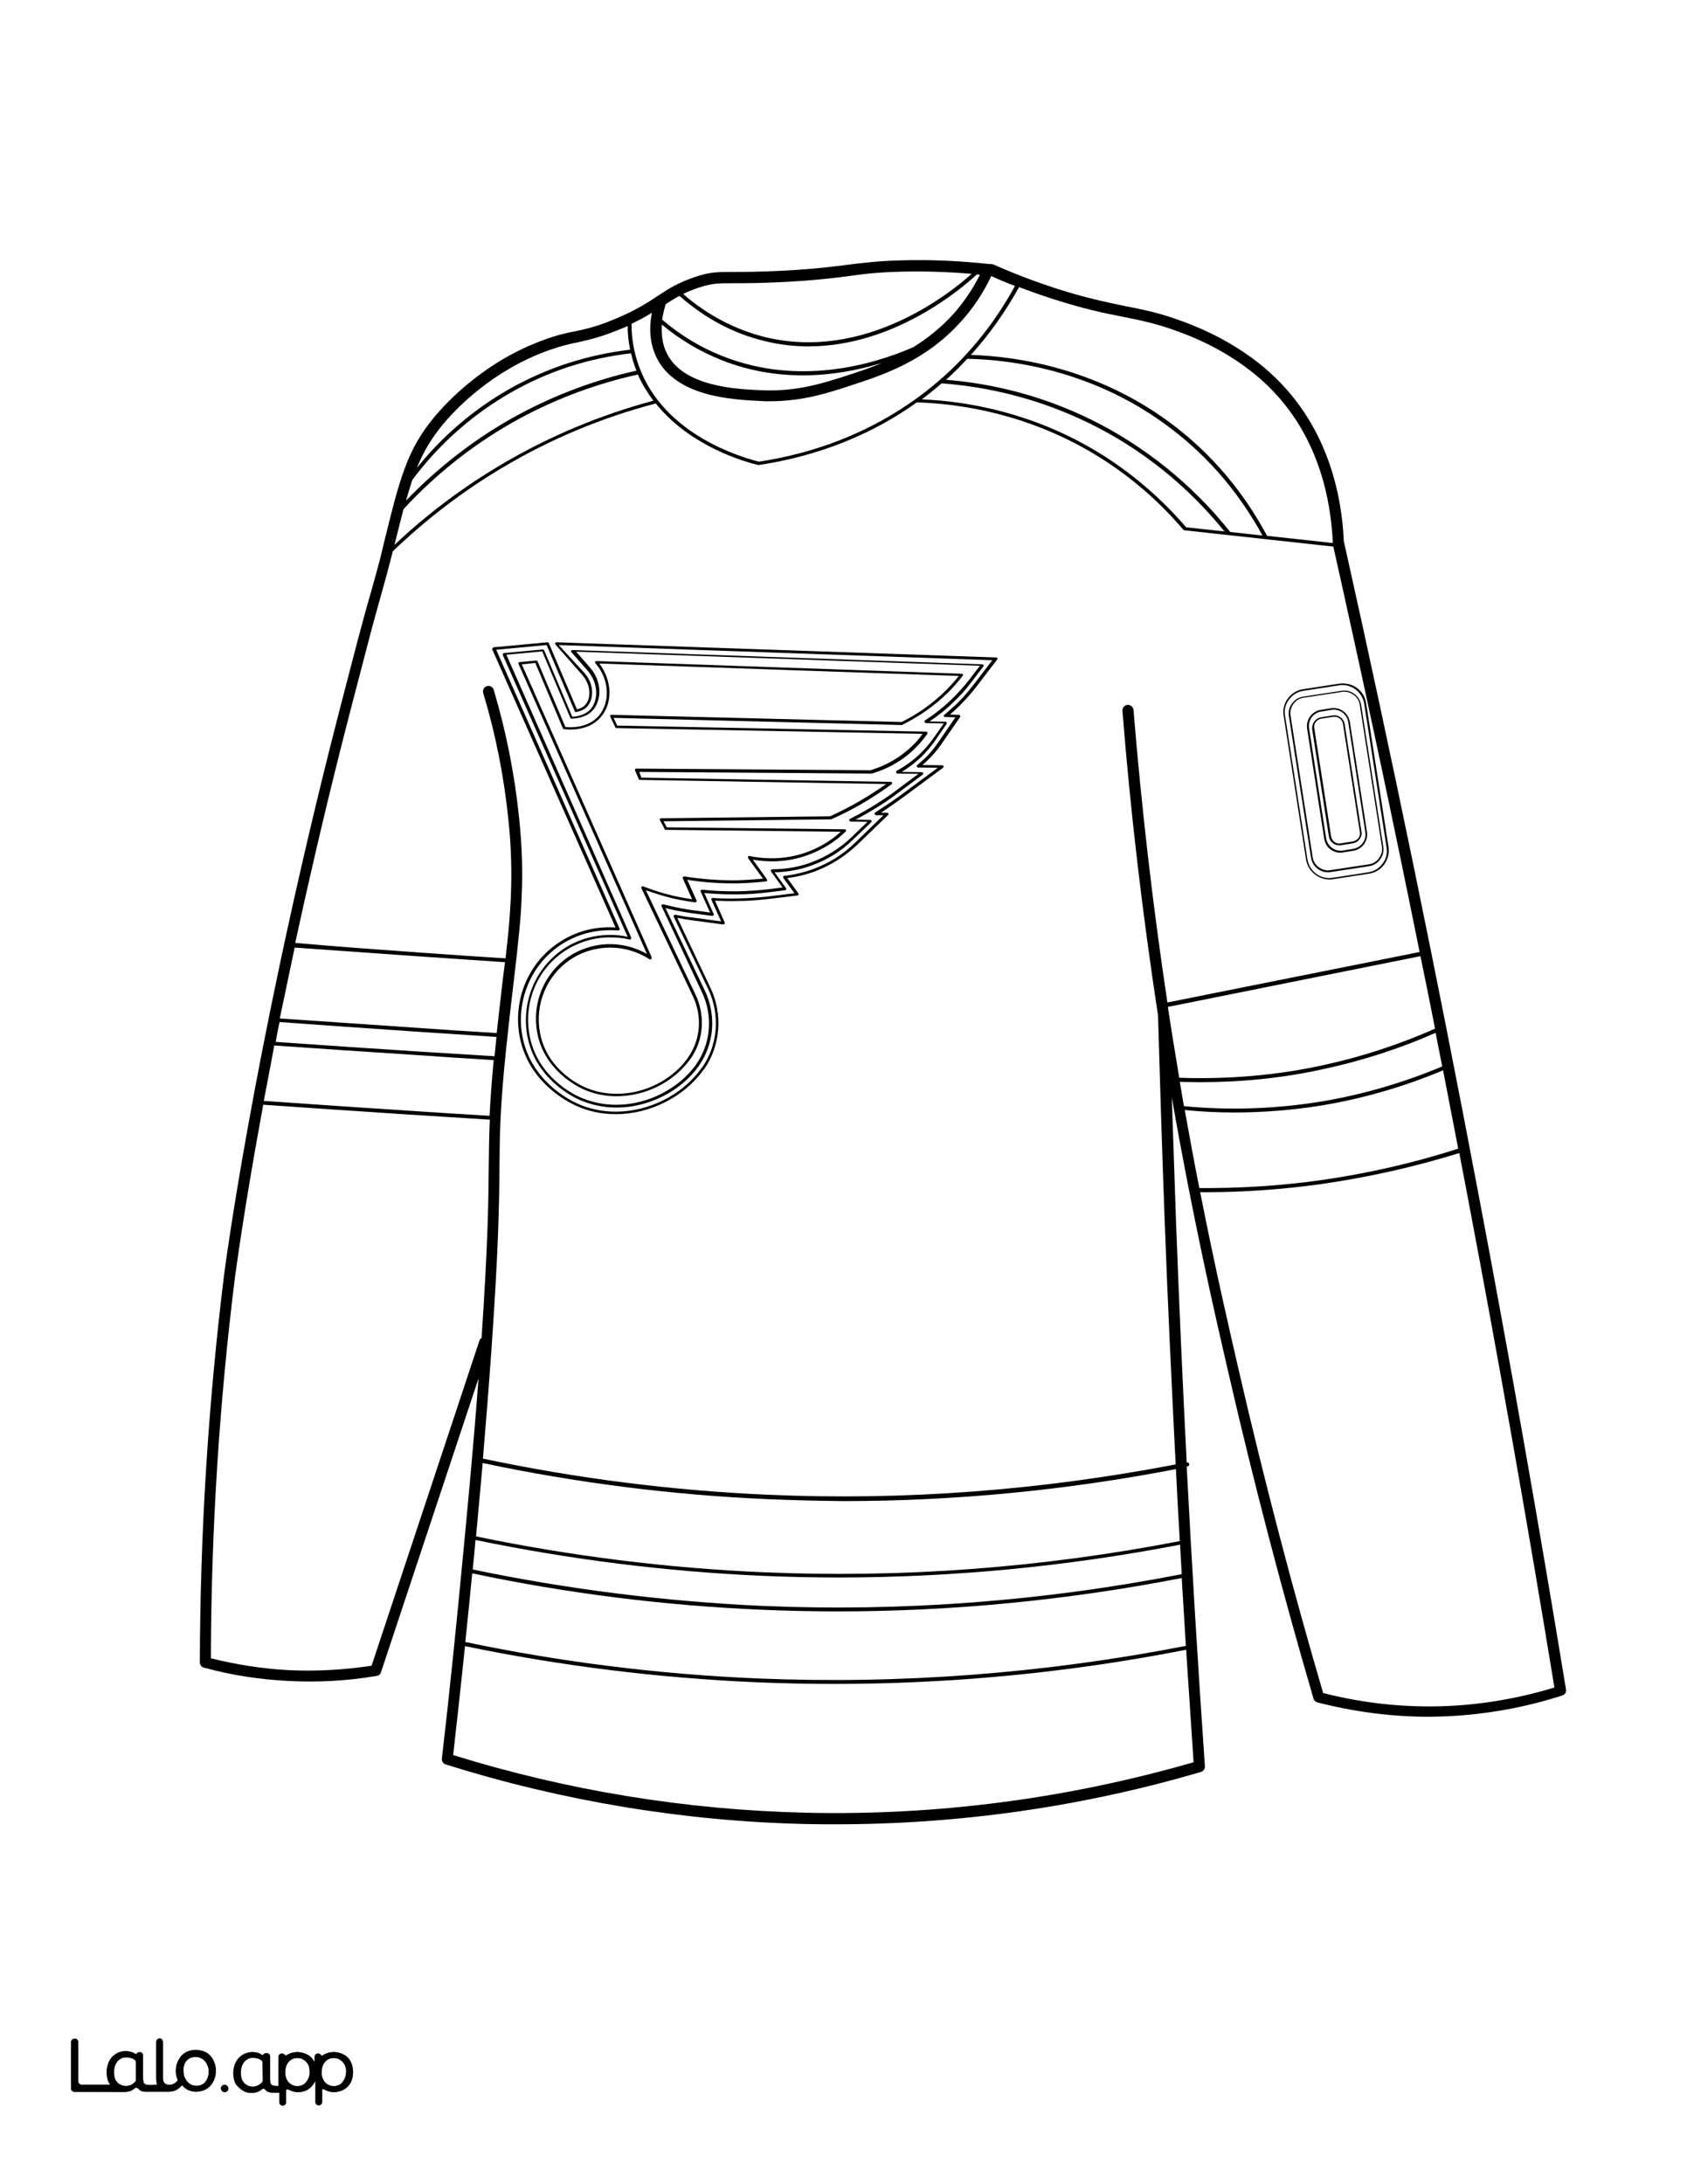 <?xml version="1.0" encoding="utf-8"?>
<!-- Generator: Adobe Illustrator 26.1.0, SVG Export Plug-In . SVG Version: 6.00 Build 0)  -->
<svg version="1.1" id="Layer_3" xmlns="http://www.w3.org/2000/svg" xmlns:xlink="http://www.w3.org/1999/xlink" x="0px" y="0px"
	 viewBox="0 0 612 792" style="enable-background:new 0 0 612 792;" xml:space="preserve">
<rect x="0" y="0" width="612" height="792" fill="#808080" stroke="none"/>
<style type="text/css">
	.st0{fill:#FFFFFF;}
	.st1{fill:#010101;}
	.st2{fill:none;}
</style>
<g id="black">
	<rect x="12" y="56.4" width="587" height="709.8"/>
</g>
<g id="colour">
	<path class="st0" d="M111.3,747.9c-0.4-0.5-0.8-0.9-1.4-1.2c-0.2-0.1-0.4-0.2-0.6-0.3c-0.4-0.1-0.7-0.2-1.1-0.2
		c-0.8,0-1.5,0.1-2.1,0.3c-0.5,0.2-0.9,0.5-1.3,0.9c-0.8,0.9-1.3,2.1-1.4,3.6c0,0.7,0,1.4,0.2,2s0.5,1.2,0.8,1.7
		c0.4,0.5,0.8,0.9,1.4,1.2c0.5,0.3,1.2,0.5,1.8,0.5c0.6,0.1,1.3-0.1,1.9-0.3s1-0.5,1.4-1s0.8-1,1-1.6c0.3-0.7,0.4-1.4,0.4-2.1
		c0-0.7-0.1-1.3-0.2-2C112,749,111.7,748.4,111.3,747.9z"/>
	<path class="st0" d="M94.8,747c-0.4-0.2-0.7-0.4-1.1-0.5c-0.6-0.2-1.3-0.3-1.9-0.3s-1.3,0.1-1.8,0.4c-0.6,0.3-1,0.6-1.4,1.1
		s-0.7,1.1-0.9,1.7c-0.2,0.7-0.3,1.4-0.3,2.2c0,0.7,0.1,1.5,0.3,2.2c0.2,0.6,0.5,1,0.9,1.5s0.9,0.7,1.4,1c0.6,0.3,1.3,0.4,1.9,0.4
		c0.7,0,1.3-0.2,2-0.5c0.5-0.3,0.9-0.6,1.3-1c0.2-0.2,0.3-0.5,0.3-0.8v-6.3C95.4,747.6,95.2,747.2,94.8,747z"/>
	<path class="st0" d="M95.7,399.2c17.2,1.2,34.7,2.4,51.8,3.5c10.1,0.7,20.1,1.3,30.1,1.9c0.3-5.5,0.7-11.9,1.5-20.2
		c-9.7-0.6-19.3-1.2-29-1.9c-16.8-1.1-33.8-2.2-50.6-3.4C98.2,386.2,96.9,392.9,95.7,399.2L95.7,399.2z"/>
	<path class="st0" d="M179.4,383c0.1-1,0.2-1.9,0.3-2.9c0.1-1.4,0.3-2.8,0.4-4.1c-10.1-0.7-20.1-1.3-30.2-2
		c-16.1-1.1-32.4-2.2-48.5-3.4c-0.5,2.5-1,4.9-1.4,7.2c16.8,1.2,33.7,2.3,50.4,3.4C160,381.8,169.7,382.4,179.4,383z"/>
	<path class="st0" d="M124.5,747.9c-0.4-0.5-0.8-0.9-1.4-1.2c-0.2-0.1-0.4-0.2-0.6-0.3c-0.4-0.1-0.7-0.2-1.1-0.2
		c-0.8,0-1.5,0.1-2.1,0.3c-0.5,0.2-0.9,0.5-1.3,0.9c-0.8,0.9-1.3,2.1-1.4,3.6c0,0.7,0,1.4,0.2,2s0.5,1.2,0.8,1.7
		c0.4,0.5,0.8,0.9,1.4,1.2c0.5,0.3,1.2,0.5,1.8,0.5c0.6,0.1,1.3-0.1,1.9-0.3s1-0.5,1.4-1s0.8-1,1-1.6c0.3-0.7,0.4-1.4,0.4-2.1
		c0.1-0.7,0-1.3-0.2-2C125.2,749,124.9,748.4,124.5,747.9z"/>
	<path class="st0" d="M149.9,372.6c10.1,0.7,20.2,1.4,30.3,2c0.7-6.5,1.4-12.4,2-17.7c0.3-2.8,0.7-5.5,1-8c-9.8-0.7-19.7-1.3-29.6-2
		c-15.5-1.1-31.2-2.2-46.7-3.3c-1.9,9-3.7,17.6-5.4,25.7C117.6,370.4,133.9,371.5,149.9,372.6z"/>
	<path class="st0" d="M474.3,311.6c0.7,4.4,4.8,7.4,9.1,6.7l13-2c2.1-0.3,4-1.5,5.2-3.2c1.3-1.7,1.8-3.8,1.4-5.9l-8.1-52
		c-0.6-3.9-4-6.8-7.9-6.8c-0.4,0-0.8,0-1.2,0.1l-13,2c-2.1,0.3-4,1.5-5.2,3.2c-1.3,1.7-1.8,3.8-1.4,5.9L474.3,311.6z M468.7,255.1
		c1-1.4,2.4-2.2,4.1-2.5l13.8-2.1c1.7-0.3,3.3,0.1,4.7,1.1c1.4,1,2.2,2.4,2.5,4.1l8,51.2c0.3,1.7-0.1,3.3-1.1,4.7
		c-1,1.4-2.4,2.2-4.1,2.5l-13.8,2.1c-0.3,0.1-0.7,0.1-1,0.1c-1.3,0-2.6-0.4-3.7-1.2c-1.4-1-2.2-2.4-2.5-4.1l-8-51.2
		C467.3,258.1,467.7,256.4,468.7,255.1z"/>
	<path class="st0" d="M228.9,340.5c-0.1,0.1-0.3,0.2-0.5,0.2c-2.3-0.6-4.7-0.8-7.1-0.8c-6,0-11.8,1.8-16.8,5.2
		c-9.7,6.6-14.6,18.5-12.4,30.3c2.7,14.8,15.8,21.4,18.4,22.5c4.1,1.8,8.5,2.7,13.1,2.7c11.3,0,22.7-5.8,29-14.7l0.1-0.2
		c5.2-7.5,6-17.5,1.9-26L240,328.6c-0.1-0.2-0.1-0.4,0.1-0.5c0.1-0.2,0.3-0.2,0.5-0.2c0.8,0.2,1.6,0.4,2.5,0.6
		c2.8,0.7,5.7,1.2,8.6,1.6l5.9,0.8l-3.4-7.6c-0.1-0.2-0.1-0.4,0.1-0.5c0.1-0.1,0.3-0.2,0.5-0.2c3.6,0.4,7.3,0.6,10.9,0.6
		c0.7,0,1.4,0,2.1,0c3.5-0.1,7-0.3,10.5-0.7l5.6-0.7l-4.2-5.8c-0.1-0.2-0.1-0.4,0-0.5c0.1-0.2,0.3-0.3,0.4-0.3h0.1
		c4.8,0,9.6-0.8,14.1-2.5c5.4-2,10.3-5,14.6-9.1l5.8-5.6l-6.1-0.1c-0.2,0-0.4-0.2-0.5-0.4c-0.1-0.2,0.1-0.5,0.3-0.6
		c3.6-1.8,7.1-3.8,10.5-6c2.2-1.4,4.4-2.9,6.5-4.5l7.8-5.8l-7.6-0.1c-0.2,0-0.4-0.2-0.5-0.4c-0.1-0.2,0-0.5,0.2-0.6
		c3.3-1.8,6.3-4,8.9-6.6c1.7-1.7,3.3-3.6,4.7-5.6l3.5-5l-6.5-0.1c-0.2,0-0.4-0.2-0.5-0.4c-0.1-0.2,0-0.4,0.2-0.6
		c3.7-2.4,7.1-5.1,10.1-8.1c2.1-2.1,4.1-4.3,5.9-6.6l3.9-5.1L209,236.3l5,5.7c4.6,5.3,4.2,12,1.1,15.5c-2.3,2.6-5.8,3-7.7,3.1
		c-0.2,0-0.4-0.1-0.5-0.3l-10.2-24.1l-13,1.2L229,340C229.1,340.1,229,340.3,228.9,340.5z M188.1,240.3c0.1-0.1,0.2-0.2,0.4-0.2
		l6-0.6c0.2,0,0.4,0.1,0.5,0.3l10.1,23.8c1.6,0.2,7.9,0.6,12-3.9c4.4-5,4-13.4-1.1-19.2c-0.1-0.2-0.2-0.4-0.1-0.5
		c0.1-0.2,0.3-0.3,0.5-0.3l132.5,4.6c0.2,0,0.4,0.1,0.4,0.3c0.1,0.2,0.1,0.4-0.1,0.5c-1.7,2.2-3.6,4.4-5.6,6.3
		c-4.7,4.6-10.2,8.4-16.2,11.4c-0.1,0-0.2,0.1-0.2,0.1l-104.6-2.6l1.3,2.8l112.1,2.2c0.2,0,0.4,0.1,0.4,0.3c0.1,0.2,0.1,0.4,0,0.5
		c-1.3,1.9-2.8,3.6-4.4,5.2c-4.3,4.3-9.6,7.4-15.7,9.2h-0.1l-84.3-0.6l0.8,2.1l90.4,1.5c0.2,0,0.4,0.1,0.5,0.3s0,0.4-0.2,0.6
		c-2.1,1.5-4.2,3-6.3,4.3c-4.9,3.2-10.2,6-15.6,8.4c-0.1,0-0.1,0-0.2,0l-60.6,0.7l1.2,2.2l64.5,0.7c0.2,0,0.4,0.1,0.5,0.3
		c0.1,0.2,0,0.4-0.1,0.5c-3.9,3.8-8.5,6.6-13.6,8.5c-7.9,2.9-15.1,2.6-20.1,1.7l5.1,7.1c0.1,0.1,0.1,0.3,0.1,0.5
		c-0.1,0.2-0.2,0.3-0.4,0.3c-3.4,0.4-6.8,0.6-10.2,0.7c-6.1,0.1-12.3-0.3-18.4-1.3l3.4,7.5c0.1,0.2,0.1,0.4-0.1,0.5
		c-0.1,0.1-0.3,0.2-0.5,0.2c-2.8-0.4-5.6-0.9-8.3-1.5c-3.2-0.8-6.4-1.8-9.5-2.9l18,37.8c3.6,7.6,3,16.5-1.7,23.2l-0.1,0.1
		c-6.1,8.6-16.5,13.6-26.8,13.6c-4.1,0-8.2-0.8-12-2.5c-2.4-1.1-14.3-7-16.8-20.5c-2-10.7,2.4-21.4,11.2-27.5
		c8.6-5.8,19.6-6.2,28.6-1.1L188,240.5C188,240.6,188.1,240.5,188.1,240.3z"/>
	<path class="st0" d="M236.2,347.8c-0.2,0.1-0.4,0.2-0.6,0c-4.4-2.8-9.3-4.2-14.3-4.2c-5.1,0-10.2,1.5-14.6,4.5
		c-8.5,5.8-12.7,16.2-10.8,26.4c2.4,13,13.9,18.7,16.2,19.7c12.7,5.7,29.2,1,37.5-10.7l0.1-0.2c4.5-6.4,5.1-14.9,1.6-22.2l-18.6-39
		c-0.1-0.2-0.1-0.4,0.1-0.6c0.1-0.2,0.4-0.2,0.5-0.1c3.4,1.3,7,2.5,10.5,3.3c2.4,0.6,4.8,1,7.3,1.4l-3.4-7.6
		c-0.1-0.2-0.1-0.4,0.1-0.5c0.1-0.1,0.3-0.2,0.5-0.2c6.3,1,12.8,1.5,19.2,1.4c3.1-0.1,6.2-0.3,9.3-0.6l-5.4-7.4
		c-0.1-0.2-0.1-0.4,0-0.6s0.3-0.3,0.5-0.2c4.9,1,12.5,1.6,20.8-1.4c4.6-1.7,8.7-4.1,12.3-7.4l-63.5-0.7c-0.2,0-0.4-0.1-0.4-0.3
		l-1.7-3.2c-0.1-0.2-0.1-0.3,0-0.5c0.1-0.1,0.2-0.2,0.4-0.2l61.3-0.7c5.3-2.4,10.5-5.2,15.3-8.3c1.7-1.1,3.4-2.2,5.1-3.4l-89.3-1.5
		c-0.2,0-0.4-0.1-0.5-0.3l-1.3-3.1c-0.1-0.2,0-0.3,0-0.5c0.1-0.1,0.2-0.2,0.4-0.2l0,0l85,0.6c5.9-1.8,11-4.8,15.2-8.9
		c1.4-1.3,2.6-2.8,3.7-4.3L223.6,264c-0.2,0-0.4-0.1-0.4-0.3l-1.8-3.8c-0.1-0.2-0.1-0.3,0-0.5s0.3-0.2,0.4-0.2l105.3,2.6
		c5.9-2.9,11.2-6.7,15.8-11.2c1.7-1.7,3.4-3.5,4.9-5.5l-130.4-4.5c4.7,6.1,5,14.5,0.4,19.6c-4.7,5.3-12.3,4.3-13.2,4.2
		c-0.2,0-0.3-0.1-0.4-0.3l-10-23.7l-4.9,0.5l47.1,106.2C236.4,347.4,236.4,347.6,236.2,347.8z"/>
	<path class="st0" d="M153.7,345.5c9.9,0.7,19.8,1.4,29.7,2c0.4-3.6,0.8-7,1.1-10.4c0.4-4.2,0.6-7.9,0.8-11.3
		c0.4-9.5,0.2-18.7-0.9-28.9c-1.6-15.4-4.6-30.7-9.1-45.6c-0.3-1.1,0.3-2.2,1.3-2.5c1.1-0.3,2.2,0.3,2.5,1.3
		c4.5,15.1,7.6,30.7,9.2,46.3c1.1,10.4,1.4,19.8,0.9,29.5c-0.1,3.5-0.4,7.3-0.8,11.5c-0.6,6.2-1.3,12.5-2.2,19.9
		c-0.8,6.8-1.7,14.4-2.6,23.1c-2.2,21.4-2.3,30.3-2.4,42.7c-0.1,12.9-0.3,29-2.9,66.1c-1,14.3-2.1,27.6-3.1,39.7
		c34,7.2,68.8,11.6,103.4,13.1c49.4,2.2,99.1-1.6,147.9-11c-1.5-29.6-2.9-59.2-4-88.7c-0.9-24.7-1.7-49.6-2.4-74.1
		c-5.6-36.6-10-73.7-12.9-110.4c-0.1-1.1,0.7-2.1,1.8-2.2c1.1-0.1,2.1,0.7,2.2,1.8c2.9,35.3,7,70.9,12.3,106.1l91.5-18.3
		c-9.9-49.2-20.4-98.3-31.3-147l-53.9-5.9c-0.2,0-0.3-0.1-0.5-0.2c-9.2-10.8-20-20-31.9-27.2c-24.3-14.7-48.6-18.5-64.8-19
		c-20.4,14.6-41.8,20.4-57.3,22.7h-0.1c-0.1,0-0.1,0-0.2,0c-4.7-1.1-24.6-6.7-37.1-22.3c-19.5,5.1-38.2,12.9-55.5,23.2
		c-14.4,8.5-27.8,18.8-39.9,30.4l-0.9,3.5c-0.9,3.5-1.9,7.2-3.2,11.8c-1.3,4.7-3,10.6-5,18.4c-4.7,17.8-8.6,33-10,38.6
		c-6.3,25.1-11.7,48.5-16.3,69.7C122.7,343.3,138.3,344.4,153.7,345.5z M467.2,253.3c1.3-1.8,3.3-3.1,5.6-3.4l13-2
		c2.3-0.3,4.5,0.2,6.4,1.5c1.8,1.3,3.1,3.3,3.4,5.6l8.1,52c0.4,2.3-0.2,4.5-1.5,6.4c-1.3,1.8-3.3,3.1-5.6,3.4l-13,2
		c-0.4,0.1-0.9,0.1-1.3,0.1c-4.1,0-7.8-3-8.5-7.2l-8.1-52C465.3,257.4,465.8,255.1,467.2,253.3z M178.8,234.9
		c0.1-0.1,0.2-0.2,0.4-0.2l19.4-1.8c0.2,0,0.4,0.1,0.5,0.3l10.2,24c1.4-0.3,2.4-0.9,3.1-1.7c2-2.3,2.1-7-1.2-10.8l-9.7-11
		c-0.1-0.2-0.2-0.4-0.1-0.5c0.1-0.2,0.3-0.3,0.5-0.3l159.5,5.5c0.2,0,0.4,0.1,0.4,0.3c0.1,0.2,0.1,0.4-0.1,0.5l-7.5,9.8
		c-1.9,2.5-4,4.8-6.2,7c-1.1,1.1-2.2,2.1-3.4,3.1l3.3,0.1c0.2,0,0.4,0.1,0.4,0.3c0.1,0.2,0.1,0.4,0,0.5l-6.7,9.7
		c-1.5,2.2-3.3,4.3-5.2,6.1c-0.6,0.6-1.2,1.1-1.8,1.6l7.2,0.1c0.2,0,0.4,0.1,0.5,0.3s0,0.4-0.2,0.6l-15,11.1
		c-2.2,1.6-4.4,3.1-6.6,4.6c-0.3,0.2-0.6,0.4-0.9,0.6h2.2c0.2,0,0.4,0.1,0.5,0.3s0,0.4-0.1,0.5l-11.1,10.7
		c-4.6,4.4-9.9,7.7-15.8,9.9c-3.1,1.1-6.4,1.9-9.7,2.3l4,5.5c0.1,0.1,0.1,0.3,0.1,0.5c-0.1,0.2-0.2,0.3-0.4,0.3l-10.7,1.3
		c-3.6,0.4-7.2,0.7-10.9,0.7c-2.8,0.1-5.5,0-8.3-0.1l3.5,7.9c0.1,0.2,0.1,0.4-0.1,0.5c-0.1,0.1-0.3,0.2-0.5,0.2l-11.3-1.5
		c-1.7-0.2-3.5-0.5-5.3-0.9l12,25.3c4.6,9.6,3.7,21-2.2,29.5l-0.2,0.2c-7,9.9-19.5,16.2-31.9,16.2c-5.1,0-10-1-14.5-3.1
		c-2.9-1.3-17.3-8.5-20.4-25.1c-2.4-13.1,3-26.4,13.9-33.8c6.1-4.2,13.4-6.2,20.9-5.7l-44.8-101C178.7,235.2,178.7,235,178.8,234.9z
		"/>
	<path class="st0" d="M224.7,337.2c-0.1,0.1-0.3,0.2-0.5,0.2c-1-0.1-2-0.1-3-0.1c-6.5,0-12.8,1.9-18.2,5.6
		c-10.5,7.2-15.8,20.1-13.5,32.8c3,16.1,17,23.1,19.8,24.4c4.4,2,9.2,3,14.1,3c12.1,0,24.3-6.2,31.1-15.8l0.2-0.2
		c5.8-8.3,6.6-19.2,2.2-28.5l-12.5-26.2c-0.1-0.2-0.1-0.4,0.1-0.5c0.1-0.1,0.3-0.2,0.5-0.2c2.1,0.4,4.1,0.8,6.2,1l10.4,1.4l-3.5-7.8
		c-0.1-0.2-0.1-0.3,0-0.5c0.1-0.1,0.3-0.2,0.4-0.2c3,0.2,6,0.3,9,0.2c3.6-0.1,7.2-0.3,10.8-0.7l9.9-1.2l-4-5.5
		c-0.1-0.1-0.1-0.3-0.1-0.5s0.2-0.3,0.4-0.3c3.5-0.4,7-1.2,10.3-2.4c5.8-2.1,11-5.3,15.5-9.7l10.2-9.9h-2.7c-0.2,0-0.4-0.2-0.5-0.4
		c-0.1-0.2,0-0.4,0.2-0.6c0.8-0.5,1.6-1,2.3-1.5c2.2-1.4,4.5-3,6.6-4.5l13.8-10.2l-7.1-0.1c-0.2,0-0.4-0.1-0.5-0.3
		c-0.1-0.2,0-0.4,0.2-0.6c0.9-0.8,1.8-1.6,2.7-2.4c1.9-1.8,3.5-3.8,5-6l6.1-8.9l-3.7-0.1c-0.2,0-0.4-0.1-0.5-0.3
		c-0.1-0.2,0-0.4,0.2-0.5c1.5-1.3,3-2.6,4.4-3.9c2.2-2.1,4.2-4.5,6.1-6.9l6.9-9l-157.3-5.5L212,244c3.7,4.2,3.4,9.5,1.1,12.1
		c-0.9,1.1-2.3,1.7-4.1,2.1c-0.2,0-0.5-0.1-0.5-0.3l-10.2-24l-18.3,1.7l44.8,101.2C224.9,336.9,224.8,337.1,224.7,337.2z M182.5,237
		c0.1-0.1,0.2-0.2,0.4-0.2l14-1.3c0.2,0,0.4,0.1,0.5,0.3l10.2,24.1c1.8-0.1,4.7-0.6,6.6-2.7c2.8-3.1,3.1-9.3-1.1-14.1l-5.8-6.6
		c-0.1-0.2-0.2-0.4-0.1-0.5c0.1-0.2,0.3-0.3,0.5-0.3l148.7,5.2c0.2,0,0.4,0.1,0.4,0.3c0.1,0.2,0.1,0.4-0.1,0.5l-4.5,5.9
		c-1.8,2.4-3.8,4.6-6,6.7c-2.7,2.7-5.7,5.1-9,7.3l5.8,0.1c0.2,0,0.4,0.1,0.4,0.3c0.1,0.2,0.1,0.4,0,0.5l-4,5.8
		c-1.4,2.1-3.1,4-4.8,5.8c-2.3,2.2-4.8,4.2-7.5,5.8l7.3,0.1c0.2,0,0.4,0.1,0.5,0.3s0,0.4-0.2,0.6l-9,6.7c-2.1,1.6-4.3,3.1-6.5,4.5
		c-2.8,1.8-5.8,3.5-8.8,5.1l5.3,0.1c0.2,0,0.4,0.1,0.5,0.3s0,0.4-0.1,0.5l-6.7,6.4c-4.3,4.2-9.3,7.3-14.9,9.3
		c-4.3,1.6-8.9,2.4-13.5,2.5l4.1,5.7c0.1,0.1,0.1,0.3,0.1,0.5c-0.1,0.2-0.2,0.3-0.4,0.3l-6.4,0.8c-3.5,0.4-7.1,0.7-10.6,0.7
		c-0.7,0-1.4,0-2.2,0c-3.4,0-6.8-0.2-10.1-0.5l3.4,7.6c0.1,0.2,0.1,0.4-0.1,0.5s-0.3,0.2-0.5,0.2l-6.8-0.9c-2.9-0.4-5.8-0.9-8.7-1.6
		c-0.5-0.1-1-0.2-1.4-0.4l14.3,30c4.2,8.8,3.4,19.2-2,27l-0.1,0.2c-6.5,9.2-18.2,15.2-29.9,15.2c-4.8,0-9.3-1-13.5-2.8
		c-2.7-1.2-16.1-7.9-18.9-23.2c-2.2-12.1,2.8-24.4,12.8-31.3c5.1-3.5,11.1-5.3,17.3-5.3c2.1,0,4.3,0.2,6.3,0.7l-45.2-102
		C182.4,237.4,182.4,237.2,182.5,237z"/>
	<path class="st0" d="M67.8,754.8c0.4,0.5,0.9,0.9,1.5,1.2s1.2,0.4,1.9,0.4c0.7,0,1.3-0.1,1.9-0.4c0.6-0.2,1-0.6,1.4-1.1
		s0.7-1.1,0.9-1.7c0.2-0.7,0.3-1.4,0.3-2.1c0-0.7-0.1-1.4-0.4-2c-0.2-0.6-0.5-1.2-1-1.7c-0.4-0.5-0.9-0.9-1.5-1.1
		c-0.6-0.3-1.2-0.4-1.8-0.4c-1.5,0-2.6,0.5-3.4,1.4c-0.8,1-1.2,2.2-1.2,3.8c0,0.7,0.1,1.4,0.3,2.1C67,753.7,67.4,754.3,67.8,754.8z"
		/>
	<path class="st0" d="M134.8,604l39.1-117.8c0.1-0.4,0.4-0.8,0.8-1c2.3-34.2,2.5-49.6,2.6-62c0.1-5.9,0.1-11.1,0.4-17.2
		c-10-0.6-20.1-1.3-30.1-1.9c-17.2-1.1-34.6-2.3-51.9-3.5c-0.1,0-0.1,0-0.2,0c-7.2,38.8-10.1,61.7-10.2,62.1
		c-5.7,45.4-8.7,92-8.8,138.6c9.2,2.3,18.7,3.8,28.1,4.3C114.7,606.1,124.8,605.5,134.8,604z"/>
	<path class="st0" d="M237,145.3c-2.1-2.9-4.1-6-5.6-9.5c-14.9,3.3-29.2,8.6-42.6,15.8c-15.9,8.6-30.1,19.7-42.4,33
		c-1,3.8-2.1,8.1-3.3,13c11.7-11.1,24.7-20.8,38.5-29C199,158.3,217.6,150.5,237,145.3z"/>
	<path class="st0" d="M277.4,122.2c36.3,8.9,67.2-15.8,75.1-22.9c-8.4-0.7-16.8-1-25.1-0.8c-8.7,0.2-13.7,0.8-19.4,1.6
		c-5.5,0.7-11.7,1.5-22.6,2.1c-9.4,0.5-15.1,0.5-19.2,0.5c-5.8,0-7.9,0-12.7,1.6c-2.2,0.7-4,1.5-5.7,2.3
		C256.7,114.3,266.7,119.5,277.4,122.2z"/>
	<path class="st0" d="M184.7,141.1c13.6-7.7,28.4-12.5,43.9-14.3c-0.6-2.8-0.9-5.7-0.9-8.6c-0.8,0.4-1.7,0.8-2.6,1.1
		c-7.2,3-11.4,3.9-15.4,4.8c-3,0.6-6.1,1.3-10.6,2.9c-20.7,7.4-33.9,21.4-38.6,27.1c-4.1,5-6.9,9.8-9.3,15.6
		C160.5,158.1,171.9,148.4,184.7,141.1z"/>
	<path class="st0" d="M262.3,129.2c27.4,10.8,54,3.2,69-3.3c5-3.1,10-7,14.6-12.1c3.8-4.3,7-9,9.6-14.2c-0.4,0-0.7-0.1-1.1-0.1
		c-5.2,4.8-29.8,26.1-61.1,26.1c-5.2,0-10.7-0.6-16.2-2c-11.1-2.7-21.4-8.2-30.6-16.3c-1.8,0.9-3.3,1.9-5,3c-0.5,1.7-1,3.6-1.3,5.6
		C246.9,121.6,254.3,126.1,262.3,129.2z"/>
	<path class="st0" d="M276.1,141.5c13.1,0.6,22.7-2.6,32-5.6c3.6-1.2,7.7-2.5,11.9-4.3c-8.2,2.5-18,4.5-28.7,4.5
		c-9.4,0-19.4-1.5-29.5-5.5c-7.8-3.1-15.1-7.4-21.7-12.9c-0.2,3.4,0.1,7,1.8,10.4C247.9,140.2,266.9,141.1,276.1,141.5z"/>
	<path class="st0" d="M481.1,304c0.5,2.9,3.2,4.9,6.1,4.4l3.7-0.6c2.9-0.5,4.9-3.2,4.4-6.1l-6.2-39.9c-0.5-2.9-3.2-4.9-6.1-4.4
		l-3.7,0.6c-2.9,0.5-4.9,3.2-4.4,6.1L481.1,304z M476.8,261.6c0.6-0.8,1.4-1.3,2.4-1.5l4.4-0.7c1-0.1,1.9,0.1,2.7,0.7
		c0.8,0.6,1.3,1.4,1.5,2.4l6.1,39.1c0.2,1-0.1,1.9-0.7,2.7c-0.6,0.8-1.4,1.3-2.4,1.5l-4.4,0.7c-0.2,0-0.4,0-0.6,0
		c-0.8,0-1.5-0.2-2.2-0.7c-0.8-0.6-1.3-1.4-1.5-2.4l-6.1-39.1C476,263.3,476.2,262.4,476.8,261.6z"/>
	<path class="st0" d="M42.5,755c0.4,0.5,0.9,0.7,1.4,1c0.6,0.3,1.3,0.4,1.9,0.4c0.7,0,1.3-0.2,2-0.5c0.5-0.3,0.9-0.6,1.3-1
		c0.2-0.2,0.3-0.5,0.3-0.8l0,0v-6.3c0-0.4-0.2-0.8-0.6-1c-0.4-0.2-0.7-0.4-1.1-0.5c-0.6-0.2-1.3-0.3-1.9-0.3c-0.6,0-1.3,0.1-1.8,0.4
		c-0.6,0.3-1,0.6-1.4,1.1s-0.7,1.1-0.9,1.7c-0.2,0.7-0.3,1.4-0.3,2.2c0,0.7,0.1,1.5,0.3,2.2C41.8,754.1,42.1,754.5,42.5,755z"/>
	<path class="st0" d="M476.2,310.8c0.2,1.5,1,2.8,2.3,3.7c1.2,0.9,2.7,1.3,4.3,1l13.8-2.1c1.5-0.2,2.8-1,3.7-2.3s1.3-2.7,1-4.3
		l-8-51.2c-0.2-1.5-1-2.8-2.3-3.7c-1-0.7-2.2-1.1-3.4-1.1c-0.3,0-0.6,0-0.9,0.1l-13.8,2.1c-1.5,0.2-2.8,1-3.7,2.3s-1.3,2.7-1,4.3
		L476.2,310.8z M479.2,257.4l3.7-0.6c1.6-0.2,3.1,0.1,4.4,1.1c1.3,0.9,2.1,2.3,2.4,3.9l6.2,39.9c0.5,3.2-1.7,6.3-5,6.8l-3.7,0.6
		c-0.3,0-0.6,0.1-0.9,0.1c-1.3,0-2.5-0.4-3.5-1.1c-1.3-0.9-2.1-2.3-2.4-3.9l-6.2-39.9C473.7,260.9,475.9,257.9,479.2,257.4z"/>
	<path class="st0" d="M482.9,303.3c0.1,0.8,0.6,1.5,1.2,2c0.7,0.5,1.5,0.7,2.3,0.5l4.4-0.7c0.8-0.1,1.5-0.6,2-1.2s0.7-1.5,0.5-2.3
		l-6.1-39.1c-0.1-0.8-0.6-1.5-1.2-2c-0.5-0.4-1.1-0.6-1.8-0.6c-0.2,0-0.3,0-0.5,0l-4.4,0.7c-0.8,0.1-1.5,0.6-2,1.2
		c-0.5,0.7-0.7,1.5-0.5,2.3L482.9,303.3z"/>
	<path class="st0" d="M0,792h612V0H0V792z M81.3,758.6c-0.6-0.1-1-0.5-1.1-1.1c-0.2-0.9,0.6-1.7,1.5-1.5c0.5,0.1,1,0.5,1.1,1.1
		C83,758,82.2,758.7,81.3,758.6z M106.2,761.5L106.2,761.5L106.2,761.5z M119.4,761.5L119.4,761.5L119.4,761.5z M127.5,754.6
		c-0.7,1.7-2.1,3-3.9,3.6c-0.9,0.3-1.8,0.4-2.8,0.4c-0.9,0-1.8-0.3-2.6-0.7l-0.8-0.4c-0.2-0.1-0.5,0.1-0.5,0.3v4.4
		c0,0.7-0.6,1.2-1.2,1.2l0,0c-0.7,0-1.2-0.6-1.2-1.2v-7.6c0-0.1-0.1-0.1-0.1,0c-0.4,0.8-1.6,2.8-3.8,3.6c-1.2,0.4-2.3,0.4-2.8,0.4
		c-0.9,0-1.8-0.3-2.6-0.7l-0.7-0.3c-0.3-0.1-0.7,0.1-0.7,0.4v4.3c0,0.7-0.6,1.2-1.2,1.2l0,0c-0.7,0-1.2-0.6-1.2-1.2v-3.5H99
		c-1.3,0-2.3-0.3-2.8-1.1c-0.2-0.3-0.8-0.5-1.2-0.2c-0.2,0.1-0.3,0.2-0.4,0.3s-0.3,0.2-0.5,0.3c-0.4,0.2-0.9,0.4-1.4,0.6
		c-0.5,0.1-1,0.2-1.5,0.2c-0.3,0-0.5,0-0.6,0c-2.4-0.2-4-2-4.4-2.4c-0.1-0.1-0.1-0.2-0.2-0.2l0,0c-0.1-0.1-0.2-0.2-0.3-0.3
		c0-0.1-0.1-0.1-0.1-0.2c0,0,0-0.1-0.1-0.1c-0.2-0.3-0.3-0.6-0.4-0.9c-0.3-0.9-0.5-2-0.5-3.1c0-1,0.2-2,0.5-3
		c0.3-0.9,0.8-1.7,1.4-2.4c1.3-1.4,3.1-2.2,5-2.2c0.8,0,1.6,0.2,2.3,0.4c0.4,0.2,0.8,0.3,1.1,0.6c0.2,0.1,0.5,0.1,0.6-0.1l0,0
		c0.3-0.6,1.3-0.5,1.4-0.5l0,0c0.5,0.1,0.9,0.6,0.9,1.1v7.9c0,0.7,0,1.8,0.4,2.3c0.1,0.1,0.1,0.1,0.2,0.2c0.4,0.4,1.6,0.4,2.6,0.4
		v-10.6c0-0.7,0.6-1.2,1.2-1.2l0,0c0.4,0,0.8,0.2,1,0.6c0.1,0.2,0.4,0.3,0.6,0.1c0.5-0.3,1-0.6,1.6-0.8c0.4-0.1,0.7-0.2,1.1-0.3
		c0,0,0,0,0.1,0c0.5-0.1,1.1-0.1,1.6-0.1c0.9,0.1,1.8,0.3,2.7,0.7c0.8,0.4,1.5,0.9,2.1,1.5c0.4,0.5,0.8,1.1,1.1,1.7v-2.2
		c0-0.7,0.6-1.2,1.2-1.2l0,0c0.4,0,0.8,0.2,1,0.6c0.2,0.2,0.5,0.3,0.7,0.1c0.5-0.3,1-0.6,1.6-0.8c0.4-0.1,0.7-0.2,1.1-0.3
		c0,0,0,0,0.1,0c0.5-0.1,1.1-0.1,1.6-0.1c0.9,0.1,1.8,0.3,2.7,0.7c0.8,0.4,1.5,0.9,2.1,1.5c0.6,0.7,1.1,1.5,1.3,2.3
		c0.3,0.9,0.4,1.9,0.4,3C128.1,752.7,127.9,753.7,127.5,754.6z M81.3,462.2c0.1-0.8,10.1-78.2,38.3-190.7c1.4-5.6,5.3-20.8,10-38.7
		c2.1-7.9,3.7-13.8,5.1-18.5c1.3-4.6,2.3-8.3,3.2-11.7l1.3-5.4c5.7-23.2,8.3-33.8,18.2-45.8c4.9-5.9,18.7-20.6,40.3-28.3
		c4.7-1.7,7.9-2.4,11.1-3c4.1-0.9,7.9-1.7,14.7-4.6c7.4-3.1,11.5-5.8,15.1-8.2c3.9-2.6,7.4-4.8,13.6-6.9c5.4-1.8,8.1-1.8,14-1.8
		c4.1,0,9.7,0,19-0.5c10.7-0.6,16.8-1.4,22.3-2.1c5.9-0.7,10.9-1.4,19.8-1.6c10.3-0.3,20.8,0.2,31.2,1.3h0.1c0.5,0,0.9,0.1,1.4,0.1
		c0.2,0,0.4,0.1,0.6,0.2c7.2,3.2,14.6,6,22.2,8.5c11.2,3.6,18.8,5.1,25.4,6.5c6.2,1.2,11.6,2.3,18.5,4.7c5.9,2.1,23.8,8.4,38.2,23.5
		c17.3,18.2,21.9,41,22.6,57c17.5,78.2,33.9,157.8,48.8,236.5c11.3,59.5,22,120.1,31.8,179.9c0.2,1-0.4,1.9-1.4,2.2
		c-13.3,4.3-27.2,6.8-41.1,7.5c-2.4,0.1-4.9,0.2-7.3,0.2c-13.6,0-27.1-1.8-40.4-5.2c-0.7-0.2-1.2-0.7-1.4-1.4
		c-11.3-38.6-21.6-78-30.6-117c-5.5-23.7-13.2-57.4-20.8-101c0.5,14.7,1,29.5,1.5,44.3c1.1,29.3,2.4,58.7,3.9,88.1c0,0,0,0,0.1,0
		c0.4-0.1,0.8,0.2,0.8,0.6c0.1,0.4-0.2,0.8-0.6,0.8c-0.1,0-0.2,0-0.3,0.1c1.9,36.3,4.1,72.6,6.6,108.6c0.1,0.9-0.5,1.8-1.4,2.1
		c-43.2,12.7-87.8,19-132.6,19c-3.6,0-7.1,0-10.7-0.1c-44.3-1-88.3-8.3-130.7-21.6c-0.9-0.3-1.5-1.2-1.4-2.1
		c2.8-24.1,5.3-48.7,7.6-73c1.7-17.8,3.8-39.5,5.7-64.9l-35.4,106.6c-0.2,0.7-0.8,1.2-1.6,1.3c-10.6,1.8-21.5,2.4-32.2,1.8
		c-10.3-0.5-20.5-2.1-30.4-4.8c-0.9-0.2-1.5-1-1.5-1.9C72.6,555.5,75.6,508.2,81.3,462.2z M25.8,740.4c0-0.7,0.6-1.2,1.2-1.2h0.2
		c0.7,0,1.2,0.6,1.2,1.2v14.3c0,0.7,0.6,1.2,1.2,1.2h10.5c-0.4-0.4-0.7-0.9-0.9-1.5c-0.3-0.9-0.5-2-0.5-3.1c0-1,0.2-2,0.5-3
		c0.3-0.9,0.8-1.7,1.4-2.4c1.3-1.4,3.1-2.2,5-2.2c0.8,0,1.6,0.2,2.3,0.4c0.4,0.2,0.8,0.3,1.1,0.6c0.2,0.1,0.5,0.1,0.6-0.1l0,0
		c0.3-0.6,1.3-0.5,1.4-0.5c0.5,0.1,0.9,0.6,0.9,1.1v7.9c0,0.7,0,1.8,0.4,2.3c0.1,0.1,0.1,0.1,0.2,0.2c0.7,0.6,3.3,0.4,4.2,0.3
		c0.1,0,0.2,0,0.4,0c0-0.1,0-0.1-0.1-0.1c-0.2-0.6-0.3-1.3-0.3-2.2v-13.3c0-0.7,0.6-1.2,1.2-1.2l0,0c0.7,0,1.2,0.6,1.2,1.2v13
		c0,1,0.2,1.6,0.6,2c0.4,0.5,1,0.6,1.8,0.6c0.3,0,0.7,0,1-0.1c0.9-0.3,1.8-1.1,2-1.6c0,0-0.2-0.5-0.3-0.8c-0.3-0.9-0.4-1.5-0.4-2.6
		c0-1.2,0.2-2.2,0.6-3.1c0.4-0.9,0.9-1.7,1.5-2.4c0.7-0.7,1.4-1.2,2.3-1.5c0.9-0.4,1.9-0.5,2.9-0.5s1.9,0.2,2.8,0.5s1.7,0.8,2.3,1.5
		c0.7,0.7,1.2,1.5,1.5,2.4c0.4,0.9,0.6,2,0.6,3.1s-0.2,2.2-0.6,3.1c-0.7,1.8-2,3.2-3.8,3.9c-0.9,0.4-1.9,0.5-2.8,0.5
		c-1,0-1.9-0.2-2.8-0.6c-0.7-0.3-1.9-1.2-2.3-1.8c-0.6,1-2.2,2-3.2,2.2c-0.5,0.1-1.1,0.2-1.6,0.2H53c-1.3,0-2.3-0.3-2.8-1.1
		c-0.2-0.3-0.8-0.5-1.2-0.2c-0.2,0.1-0.3,0.2-0.4,0.3c-0.1,0.1-0.3,0.2-0.5,0.3c-0.4,0.2-0.9,0.4-1.4,0.6c-0.5,0.1-1,0.2-1.5,0.2
		L27,758.5c-0.7,0-1.2-0.6-1.2-1.2V740.4z"/>
	<path class="st0" d="M425.2,155.7c-27.9-21.5-58.4-25.3-74.3-25.6c-1.6,1.7-3.2,3.4-4.9,5c-0.9,0.9-1.8,1.7-2.8,2.6
		c18.3,1.5,35.9,6.3,52.3,14.3c19.6,9.6,37.1,23.7,50.8,40.9l11.7,1.3C449.7,179,438.7,166,425.2,155.7z"/>
	<path class="st0" d="M348.8,116.4c-12.8,14.4-28.3,19.5-39.6,23.2c-8.8,2.9-17.9,5.9-30,5.9c-1.1,0-2.3,0-3.4-0.1
		c-9.9-0.5-30.5-1.4-37.6-15.7c-2.7-5.5-2.7-11.4-1.7-16.3c-2.1,1.3-4.4,2.6-7.4,4c0,5.4,0.9,10.5,2.7,15.4
		c9,25,37.5,33.1,43.5,34.6c18.8-2.8,46.1-10.9,69.7-33.3c9.2-8.8,17-19,23.2-30.4c-2.9-1.1-5.8-2.3-8.6-3.6
		C356.8,106.1,353.1,111.6,348.8,116.4z"/>
	<path class="st0" d="M447.8,403.4c-6,0-12-0.3-18-0.9c1.8,10,3.5,19.4,5.3,28.3c14.6,0.1,29.2-0.8,43.6-2.8
		c17-2.4,33.9-6.2,50.3-11.5c-1.8-9.5-3.7-19-5.5-28.4c-14.1,5.9-28.8,10.2-43.8,12.7C469.2,402.5,458.5,403.4,447.8,403.4z"/>
	<path class="st0" d="M302.6,610.6c-9.3,0-18.7-0.2-28-0.6c-35.5-1.5-71.1-5.9-105.9-13.1c-1.4,13.2-2.8,26.4-4.3,39.5
		c41.5,12.9,84.6,19.9,128,20.9c47.5,1.1,94.8-5.1,140.6-18.3c-0.9-13.6-1.8-27.2-2.7-40.8C388.2,606.5,345.3,610.6,302.6,610.6z"/>
	<path class="st0" d="M352.2,128.7c16.4,0.5,46.4,4.7,73.9,25.8c13.8,10.6,25,23.9,33.4,39.5c0.1,0.1,0.1,0.2,0.1,0.3l23.9,2.6
		c0-0.1,0-0.2,0-0.3c-0.7-15.3-5-37.3-21.5-54.6c-13.7-14.4-30.9-20.5-36.6-22.5c-6.6-2.3-11.9-3.4-17.9-4.6
		c-6.8-1.3-14.4-2.9-25.9-6.6c-4-1.3-8-2.7-11.9-4.2C364.7,113.1,358.9,121.3,352.2,128.7z"/>
	<path class="st0" d="M478.9,429.4c-13.7,1.9-27.7,2.9-41.6,2.9c-0.6,0-1.3,0-1.9,0c5.3,27,10.4,49,14.3,65.9
		c8.9,38.5,19.1,77.5,30.3,115.7c14.9,3.8,30.1,5.4,45.4,4.7c13-0.6,26-2.9,38.5-6.7c-9.7-59.3-20.3-119.2-31.5-178.1
		c-1-5.2-2-10.5-3-15.7C512.9,423.2,495.9,427,478.9,429.4z"/>
	<path class="st0" d="M398.2,163.9c12,7.3,22.8,16.5,32.1,27.3l13.9,1.5c-13.4-16.6-30.4-30.2-49.4-39.4
		c-16.7-8.1-34.6-12.9-53.2-14.3c-2.4,2.1-4.8,4-7.2,5.8C350.9,145.5,374.6,149.6,398.2,163.9z"/>
	<path class="st0" d="M274.6,608.6c52,2.2,104.3-1.8,155.6-11.8c-0.5-8.2-1-16.4-1.5-24.6c-41.1,8-83,12.1-124.7,12.1
		c-9.2,0-18.5-0.2-27.7-0.6c-35.2-1.5-70.5-5.9-105-13.2c-0.8,8.3-1.6,16.6-2.5,24.9C203.6,602.7,239.2,607.1,274.6,608.6z"/>
	<path class="st0" d="M435.6,392.4c-2.5,0-5.1-0.1-7.6-0.1c0.5,3,1,5.9,1.5,8.8c16.6,1.6,33.4,1,49.9-1.7c15-2.5,29.7-6.8,43.8-12.7
		c-0.8-4.1-1.6-8.1-2.4-12.2c-13.1,5.8-26.9,10.2-40.9,13.2C465.4,390.9,450.5,392.4,435.6,392.4z"/>
	<path class="st0" d="M424.1,367.9c1.2,7.9,2.5,15.6,3.7,22.9c17.4,0.6,34.9-0.8,51.9-4.5c14-3,27.8-7.5,40.9-13.3
		c-1.7-8.8-3.5-17.5-5.3-26.3l-91.6,18.4C423.8,366.1,424,367,424.1,367.9z"/>
	<path class="st0" d="M276.6,571.4c-34.8-1.5-69.8-5.9-104.1-13c-0.2,2.3-0.4,4.5-0.6,6.6c-0.1,1.4-0.3,2.7-0.4,4.1
		c34.5,7.2,69.8,11.6,104.9,13.2c50.9,2.2,102.1-1.7,152.3-11.5c-0.2-3.6-0.4-7.1-0.6-10.7C387.2,568,345.7,572,304.3,572
		C295,572,285.8,571.8,276.6,571.4z"/>
	<path class="st0" d="M188.2,150.3c13.4-7.2,27.8-12.6,42.7-15.9c-0.2-0.4-0.3-0.8-0.5-1.2c-0.6-1.7-1.1-3.4-1.5-5.1
		c-15.4,1.8-30.1,6.5-43.5,14.2c-13.9,7.9-26.2,18.8-35.8,31.7c-0.8,2.3-1.5,4.8-2.3,7.5C159.3,169.1,173,158.5,188.2,150.3z"/>
	<path class="st0" d="M278.5,543.6c-34.6-1.5-69.4-5.9-103.4-13.1c-0.8,9.5-1.7,18.4-2.4,26.6c34.2,7.1,69.2,11.5,104,13
		c50.5,2.2,101.4-1.6,151.3-11.3c-0.5-8.7-1-17.4-1.4-26.1c-39.8,7.7-80.3,11.6-120.7,11.6C296.7,544.2,287.6,544,278.5,543.6z"/>
	<path class="st1" d="M27,758.5l18.2,0.1c0.5,0,1-0.1,1.5-0.2c0.5-0.1,1-0.3,1.4-0.6c0.2-0.1,0.3-0.2,0.5-0.3
		c0.1-0.1,0.3-0.2,0.4-0.3c0.3-0.3,0.9-0.1,1.2,0.2c0.6,0.8,1.5,1.1,2.8,1.1h8.2c0.5,0,1.1-0.1,1.6-0.2c1-0.2,2.6-1.2,3.2-2.2
		c0.4,0.6,1.6,1.5,2.3,1.8c0.9,0.4,1.8,0.6,2.8,0.6s1.9-0.2,2.8-0.5c1.8-0.7,3.1-2.1,3.8-3.9c0.4-0.9,0.6-2,0.6-3.1
		c0-1.2-0.2-2.2-0.6-3.1c-0.3-0.9-0.9-1.7-1.5-2.4c-0.7-0.7-1.4-1.2-2.3-1.5c-0.9-0.4-1.8-0.5-2.8-0.5s-1.9,0.2-2.9,0.5
		c-0.9,0.3-1.6,0.8-2.3,1.5c-0.6,0.6-1.1,1.4-1.5,2.4c-0.4,0.9-0.6,2-0.6,3.1s0.1,1.7,0.4,2.6c0.1,0.2,0.3,0.7,0.3,0.8
		c-0.2,0.6-1.1,1.4-2,1.6c-0.3,0.1-0.7,0.1-1,0.1c-0.7,0-1.4-0.1-1.8-0.6c-0.4-0.5-0.6-1-0.6-2v-13c0-0.7-0.6-1.2-1.2-1.2l0,0
		c-0.7,0-1.2,0.6-1.2,1.2v13.3c0,0.9,0.1,1.6,0.3,2.2c0,0.1,0,0.1,0.1,0.1c-0.1,0-0.2,0-0.4,0c-1,0.1-3.5,0.3-4.2-0.3
		c-0.1-0.1-0.1-0.1-0.2-0.2c-0.4-0.5-0.4-1.7-0.4-2.3v-7.9c0-0.5-0.4-1-0.9-1.1c-0.1,0-1-0.1-1.4,0.5l0,0c-0.1,0.2-0.4,0.3-0.6,0.1
		c-0.4-0.2-0.7-0.4-1.1-0.6c-0.7-0.3-1.4-0.4-2.3-0.4c-1.9,0-3.7,0.8-5,2.2c-0.6,0.7-1.1,1.5-1.4,2.4c-0.3,1-0.5,2-0.5,3
		c0,1.1,0.2,2.2,0.5,3.1c0.2,0.5,0.5,1,0.9,1.5H29.6c-0.7,0-1.2-0.6-1.2-1.2v-14.3c0-0.7-0.6-1.2-1.2-1.2H27c-0.7,0-1.2,0.6-1.2,1.2
		v16.8C25.8,757.9,26.3,758.5,27,758.5z M67.7,747.2c0.8-1,2-1.4,3.4-1.4c0.6,0,1.3,0.2,1.8,0.4c0.6,0.3,1.1,0.7,1.5,1.1
		c0.4,0.5,0.8,1.1,1,1.7c0.2,0.7,0.4,1.3,0.4,2s-0.1,1.4-0.3,2.1c-0.2,0.6-0.5,1.2-0.9,1.7s-0.9,0.8-1.4,1.1
		c-0.6,0.3-1.3,0.4-1.9,0.4s-1.3-0.1-1.9-0.4c-0.6-0.3-1.1-0.7-1.5-1.2s-0.7-1.1-1-1.7c-0.2-0.7-0.3-1.4-0.3-2.1
		C66.5,749.4,66.9,748.1,67.7,747.2z M41.6,749.2c0.2-0.6,0.5-1.2,0.9-1.7s0.9-0.8,1.4-1.1c0.6-0.3,1.2-0.4,1.8-0.4s1.3,0.1,1.9,0.3
		c0.4,0.1,0.8,0.3,1.1,0.5s0.6,0.6,0.6,1v6.3l0,0c0,0.3-0.1,0.6-0.3,0.8c-0.4,0.4-0.8,0.7-1.3,1c-0.6,0.3-1.3,0.5-2,0.5
		s-1.4-0.1-1.9-0.4c-0.5-0.3-1-0.5-1.4-1s-0.7-0.9-0.9-1.5c-0.2-0.7-0.3-1.4-0.3-2.2C41.3,750.6,41.4,749.9,41.6,749.2z"/>
	<path class="st2" d="M106.2,761.5L106.2,761.5"/>
	<path class="st2" d="M119.4,761.5L119.4,761.5"/>
	<path class="st1" d="M126.4,746.3c-0.6-0.7-1.3-1.2-2.1-1.5c-0.8-0.4-1.8-0.6-2.7-0.7c-0.5,0-1.1,0-1.6,0.1c0,0,0,0-0.1,0
		c-0.4,0.1-0.8,0.2-1.1,0.3c-0.6,0.2-1.1,0.4-1.6,0.8c-0.2,0.2-0.5,0.1-0.7-0.1c-0.2-0.3-0.6-0.6-1-0.6l0,0c-0.7,0-1.2,0.6-1.2,1.2
		v2.2c-0.3-0.6-0.7-1.2-1.1-1.7c-0.6-0.7-1.3-1.2-2.1-1.5c-0.8-0.4-1.8-0.6-2.7-0.7c-0.5,0-1.1,0-1.6,0.1c0,0,0,0-0.1,0
		c-0.4,0.1-0.8,0.2-1.1,0.3c-0.6,0.2-1.1,0.5-1.6,0.8c-0.2,0.1-0.4,0.1-0.6-0.1c-0.2-0.4-0.6-0.6-1-0.6l0,0c-0.7,0-1.2,0.6-1.2,1.2
		v10.6c-1,0-2.2,0-2.6-0.4c-0.1-0.1-0.1-0.1-0.2-0.2c-0.4-0.5-0.4-1.7-0.4-2.3v-7.9c0-0.5-0.4-1-0.9-1.1l0,0c-0.1,0-1-0.1-1.4,0.5
		l0,0c-0.1,0.2-0.4,0.3-0.6,0.1c-0.4-0.2-0.7-0.4-1.1-0.6c-0.7-0.3-1.4-0.4-2.3-0.4c-1.9,0-3.7,0.8-5,2.2c-0.6,0.7-1.1,1.5-1.4,2.4
		c-0.3,1-0.5,2-0.5,3c0,1.1,0.2,2.2,0.5,3.1c0.1,0.3,0.3,0.6,0.4,0.9c0,0,0,0.1,0.1,0.1c0,0.1,0.1,0.1,0.1,0.2
		c0.1,0.1,0.2,0.2,0.3,0.3l0,0c0,0,0.1,0.1,0.2,0.2c0.3,0.4,1.9,2.2,4.4,2.4c0.1,0,0.3,0,0.6,0c0.5,0,1-0.1,1.5-0.2
		c0.5-0.1,1-0.3,1.4-0.6c0.2-0.1,0.3-0.2,0.5-0.3c0.1-0.1,0.3-0.2,0.4-0.3c0.3-0.3,0.9-0.1,1.2,0.2c0.6,0.8,1.5,1.1,2.8,1.1h2.1v3.5
		c0,0.7,0.6,1.2,1.2,1.2l0,0c0.7,0,1.2-0.6,1.2-1.2V758c0-0.3,0.4-0.6,0.7-0.4l0.7,0.3c0.8,0.4,1.7,0.6,2.6,0.7
		c0.4,0,1.6,0.1,2.8-0.4c2.3-0.8,3.4-2.7,3.8-3.6c0-0.1,0.1,0,0.1,0v7.6c0,0.7,0.6,1.2,1.2,1.2l0,0c0.7,0,1.2-0.6,1.2-1.2v-4.4
		c0-0.3,0.3-0.5,0.5-0.3l0.8,0.4c0.8,0.4,1.7,0.6,2.6,0.7c0.9,0.1,1.9-0.1,2.8-0.4c1.7-0.6,3.1-1.9,3.9-3.6c0.4-0.9,0.6-1.9,0.7-3
		c0-1.1-0.1-2.1-0.4-3C127.4,747.8,127,747,126.4,746.3z M95.3,754.3c0,0.3-0.1,0.6-0.3,0.8c-0.4,0.4-0.8,0.7-1.3,1
		c-0.6,0.3-1.3,0.5-2,0.5s-1.4-0.1-1.9-0.4c-0.5-0.3-1-0.5-1.4-1s-0.7-0.9-0.9-1.5c-0.2-0.7-0.3-1.4-0.3-2.2c0-0.7,0.1-1.5,0.3-2.2
		c0.2-0.6,0.5-1.2,0.9-1.7s0.9-0.8,1.4-1.1c0.6-0.3,1.2-0.4,1.8-0.4c0.6,0,1.3,0.1,1.9,0.3c0.4,0.1,0.8,0.3,1.1,0.5
		c0.3,0.2,0.6,0.6,0.6,1L95.3,754.3z M112,753.6c-0.2,0.6-0.5,1.1-1,1.6c-0.4,0.4-0.9,0.8-1.4,1c-0.6,0.2-1.3,0.3-1.9,0.3
		s-1.2-0.2-1.8-0.5c-0.5-0.3-1-0.7-1.4-1.2s-0.7-1.1-0.8-1.7c-0.2-0.7-0.3-1.3-0.2-2c0.1-1.5,0.5-2.7,1.4-3.6
		c0.4-0.4,0.8-0.7,1.3-0.9c0.6-0.3,1.3-0.4,2.1-0.3c0.4,0,0.8,0.1,1.1,0.2c0.2,0.1,0.4,0.2,0.6,0.3c0.5,0.3,1,0.7,1.4,1.2
		s0.7,1.1,0.9,1.7c0.2,0.6,0.3,1.3,0.2,2C112.4,752.3,112.3,753,112,753.6z M125.2,753.6c-0.2,0.6-0.5,1.1-1,1.6
		c-0.4,0.4-0.9,0.8-1.4,1c-0.6,0.2-1.3,0.3-1.9,0.3s-1.2-0.2-1.8-0.5c-0.5-0.3-1-0.7-1.4-1.2s-0.7-1.1-0.8-1.7
		c-0.2-0.7-0.3-1.3-0.2-2c0.1-1.5,0.5-2.7,1.4-3.6c0.4-0.4,0.8-0.7,1.3-0.9c0.6-0.3,1.3-0.4,2.1-0.3c0.4,0,0.8,0.1,1.1,0.2
		c0.2,0.1,0.4,0.2,0.6,0.3c0.5,0.3,1,0.7,1.4,1.2s0.7,1.1,0.9,1.7c0.2,0.6,0.3,1.3,0.2,2C125.6,752.3,125.4,753,125.2,753.6z"/>
	<path class="st1" d="M81.7,756c-0.9-0.1-1.7,0.6-1.5,1.5c0.1,0.5,0.5,1,1.1,1.1c0.9,0.1,1.7-0.6,1.5-1.5
		C82.7,756.5,82.3,756.1,81.7,756z"/>
</g>
</svg>
